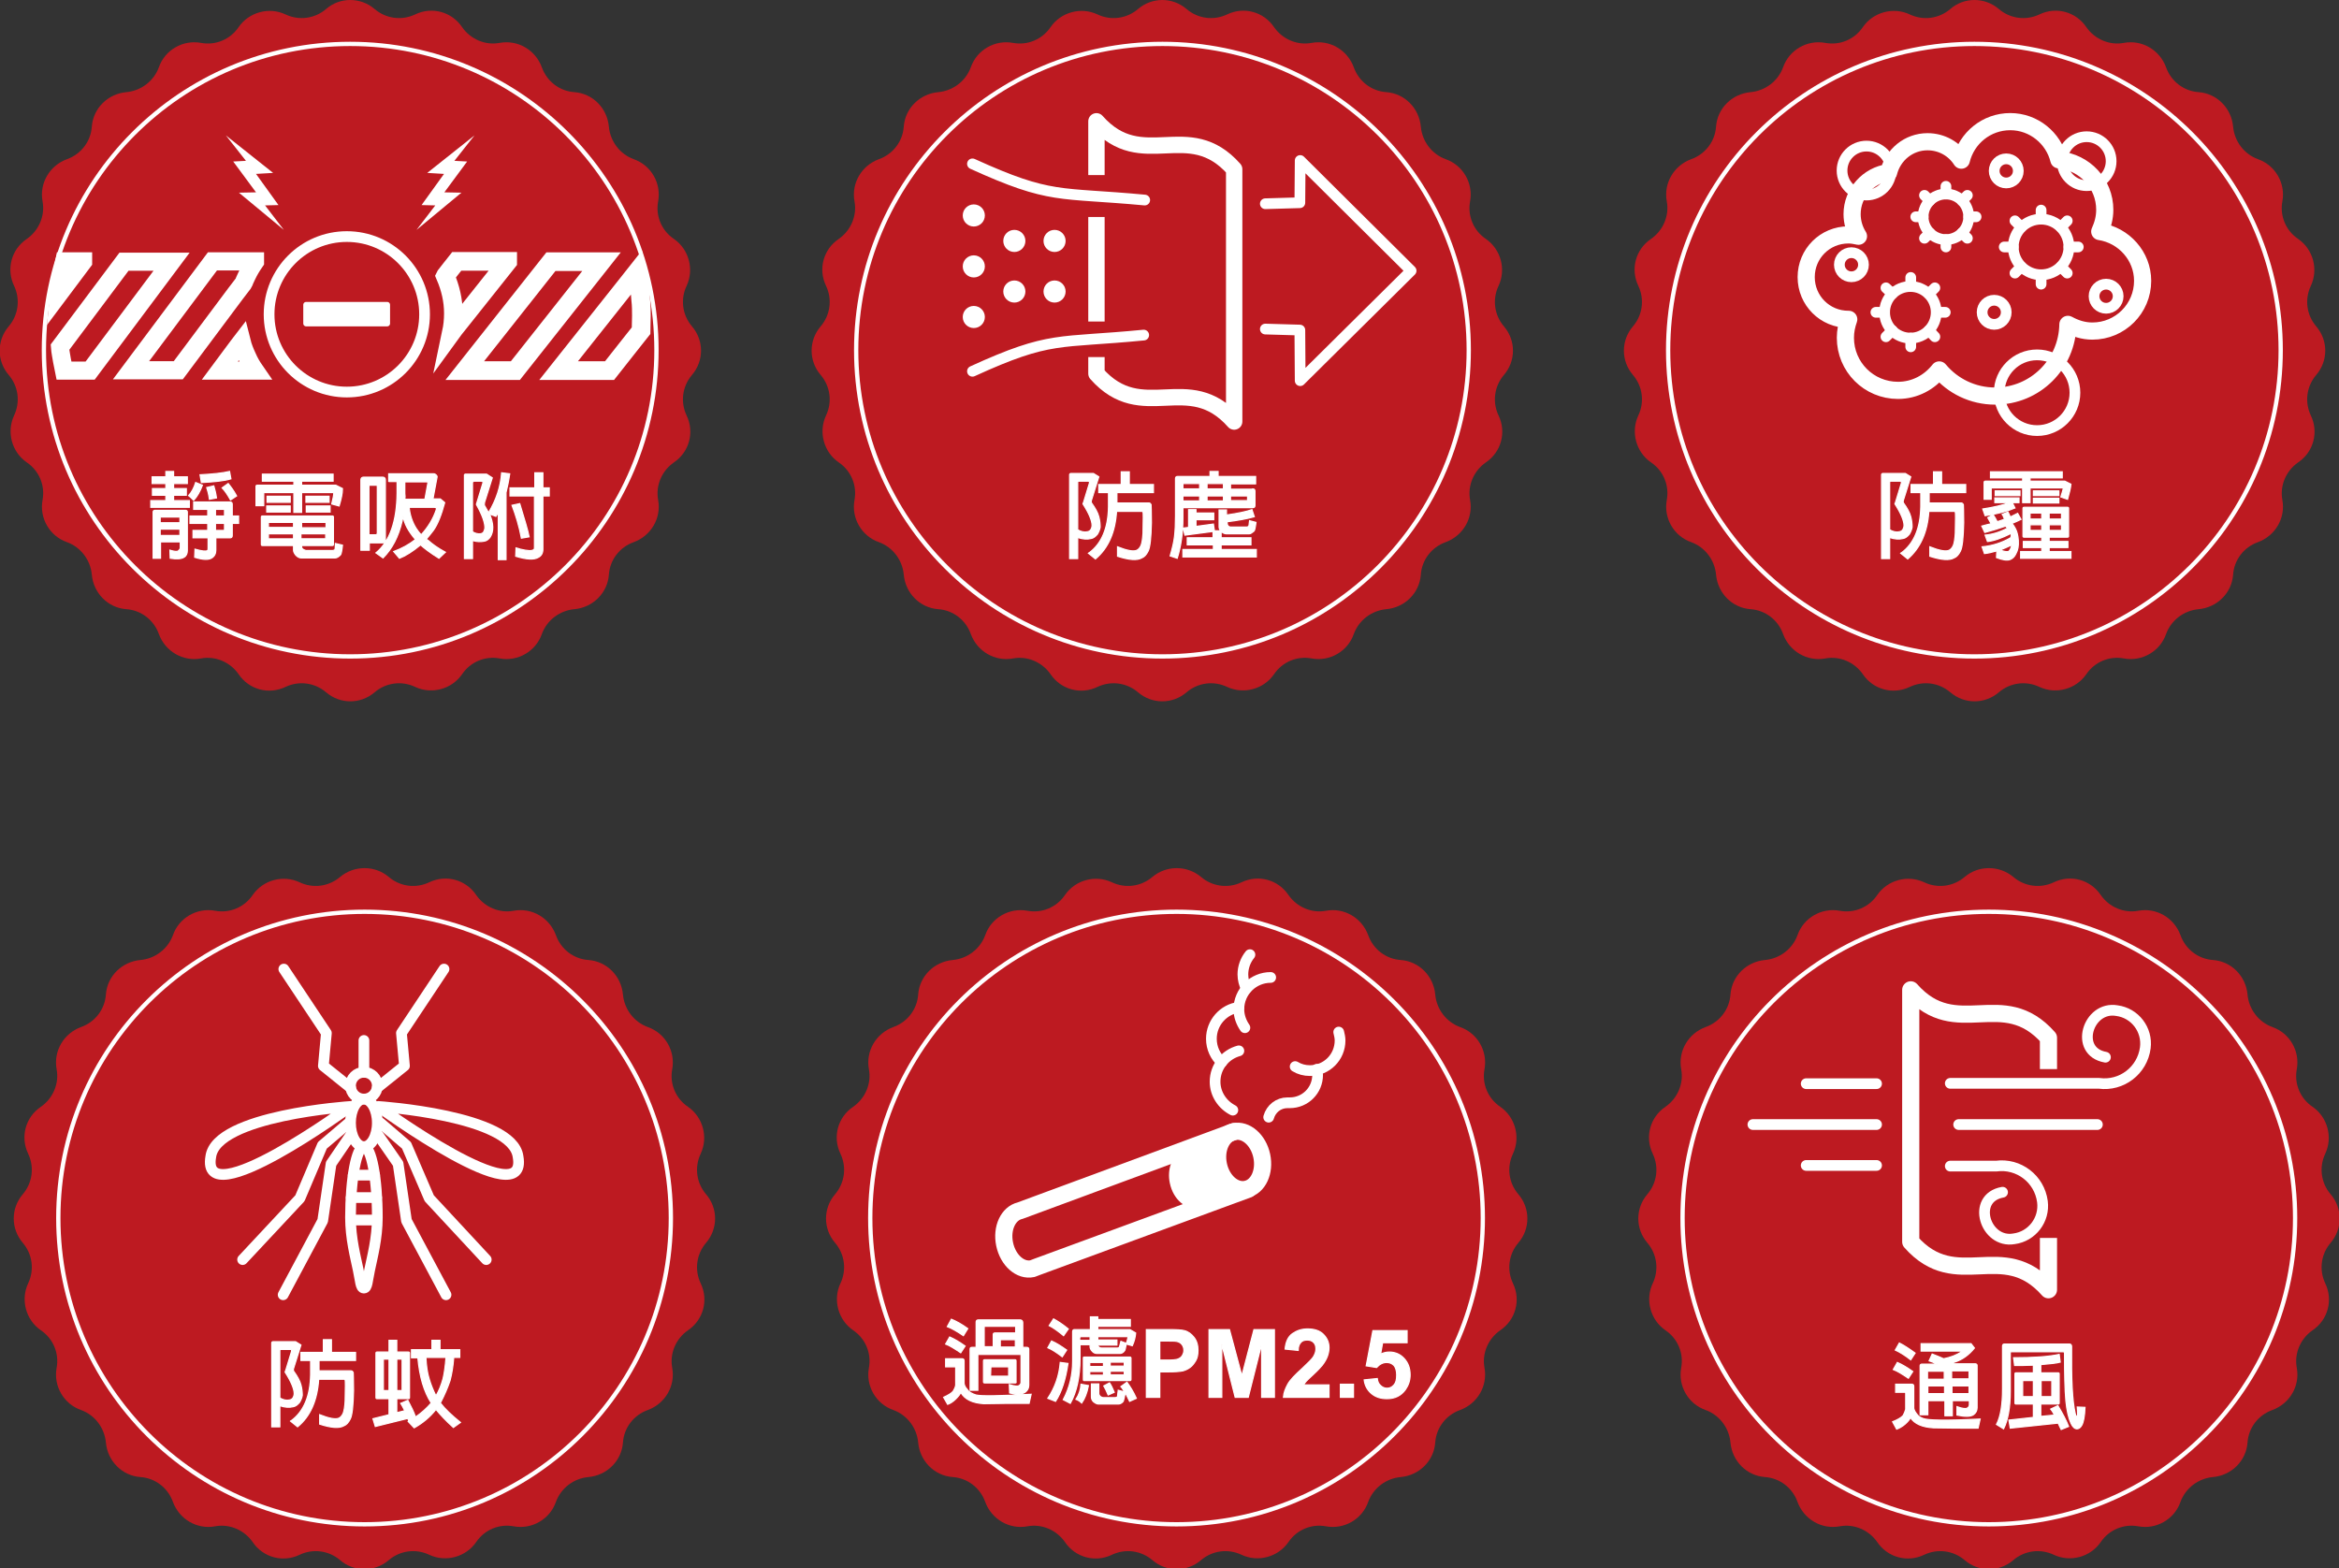 <?xml version="1.0" encoding="utf-8"?>
<!-- Generator: Adobe Illustrator 26.0.2, SVG Export Plug-In . SVG Version: 6.00 Build 0)  -->
<svg version="1.1" id="圖層_1" xmlns="http://www.w3.org/2000/svg" xmlns:xlink="http://www.w3.org/1999/xlink" x="0px" y="0px"
	 viewBox="0 0 698 468" style="enable-background:new 0 0 698 468;" xml:space="preserve">
<rect x="0" y="0" width="698" height="468" fill="#333333" stroke="none"/>
<style type="text/css">
	.st0{fill:#BD1A21;}
	.st1{fill:none;stroke:#FFFFFF;stroke-width:1.28;stroke-miterlimit:10;}
	.st2{fill:#FFFFFF;stroke:#FFFFFF;stroke-width:0.354;stroke-miterlimit:10;}
	.st3{fill:none;stroke:#FFFFFF;stroke-width:5.121;stroke-linecap:round;stroke-linejoin:round;stroke-miterlimit:10;}
	.st4{fill:none;stroke:#FFFFFF;stroke-width:3.201;stroke-linecap:round;stroke-linejoin:round;stroke-miterlimit:10;}
	.st5{fill:#FFFFFF;}
	.st6{fill:none;stroke:#FFFFFF;stroke-width:5.121;stroke-linecap:square;stroke-linejoin:round;stroke-miterlimit:10;}
	.st7{fill:none;stroke:#FFFFFF;stroke-width:5.405;stroke-miterlimit:10;}
	.st8{fill:none;stroke:#FFFFFF;stroke-width:5.569;stroke-miterlimit:10;}
	.st9{fill:none;stroke:#FFFFFF;stroke-width:3.201;stroke-miterlimit:10;}
	.st10{fill:none;stroke:#FFFFFF;stroke-width:4.886;stroke-linecap:square;stroke-linejoin:round;stroke-miterlimit:10;}
</style>
<g>
	<g>
		<path class="st0" d="M596.5,2.7L596.5,2.7c3.4,2.9,8.1,3.5,12.1,1.6v0c5-2.4,10.9-0.8,14,3.8v0c2.5,3.6,6.9,5.5,11.2,4.7v0
			c5.4-1,10.7,2.1,12.6,7.3v0c1.5,4.2,5.3,7.1,9.7,7.4h0c5.5,0.4,9.8,4.8,10.3,10.3v0c0.4,4.4,3.3,8.2,7.4,9.7v0
			c5.2,1.8,8.3,7.2,7.3,12.6v0c-0.8,4.3,1,8.7,4.7,11.2v0c4.5,3.1,6.1,9.1,3.8,14v0c-1.9,4-1.3,8.7,1.6,12.1v0
			c3.6,4.2,3.6,10.3,0,14.5v0c-2.9,3.4-3.5,8.1-1.6,12.1v0c2.4,5,0.8,10.9-3.8,14v0c-3.6,2.5-5.5,6.9-4.7,11.2v0
			c1,5.4-2.1,10.7-7.3,12.6v0c-4.2,1.5-7.1,5.3-7.4,9.7v0c-0.4,5.5-4.8,9.8-10.3,10.3h0c-4.4,0.4-8.2,3.3-9.7,7.4v0
			c-1.8,5.2-7.2,8.3-12.6,7.3l0,0c-4.3-0.8-8.7,1-11.2,4.7v0c-3.1,4.5-9.1,6.1-14,3.8l0,0c-4-1.9-8.7-1.3-12.1,1.6v0
			c-4.2,3.6-10.3,3.6-14.5,0v0c-3.4-2.9-8.1-3.5-12.1-1.6h0c-5,2.4-10.9,0.8-14-3.8v0c-2.5-3.6-6.9-5.5-11.2-4.7l0,0
			c-5.4,1-10.7-2.1-12.6-7.3v0c-1.5-4.2-5.3-7.1-9.7-7.4l0,0c-5.5-0.4-9.8-4.8-10.3-10.3v0c-0.4-4.4-3.3-8.2-7.4-9.7l0,0
			c-5.2-1.8-8.3-7.2-7.3-12.6v0c0.8-4.3-1-8.7-4.7-11.2v0c-4.5-3.1-6.1-9.1-3.8-14l0,0c1.9-4,1.3-8.7-1.6-12.1l0,0
			c-3.6-4.2-3.6-10.3,0-14.5l0,0c2.9-3.4,3.5-8.1,1.6-12.1l0,0c-2.4-5-0.8-10.9,3.8-14v0c3.6-2.5,5.5-6.9,4.7-11.2v0
			c-1-5.4,2.1-10.7,7.3-12.6l0,0c4.2-1.5,7.1-5.3,7.4-9.7v0c0.4-5.5,4.8-9.8,10.3-10.3l0,0c4.4-0.4,8.2-3.3,9.7-7.4v0
			c1.8-5.2,7.2-8.3,12.6-7.3v0c4.3,0.8,8.7-1,11.2-4.7v0c3.1-4.5,9.1-6.1,14-3.8l0,0c4,1.9,8.7,1.3,12.1-1.6v0
			C586.1-0.9,592.3-0.9,596.5,2.7z"/>
		<circle class="st1" cx="589.2" cy="104.5" r="91.4"/>
		<g>
			<path class="st2" d="M563.9,166.7h-2.4v-25c0-0.1,0-0.2,0.1-0.3c0.1,0,0.1-0.1,0.2-0.1h6.8l1.6,1l-2.2,7
				c-0.1,0.3-0.1,0.7,0.1,0.9c1,1.4,1.8,2.8,2.1,4c0.3,1.1,0.4,2.2,0.4,3.1c-0.1,0.7-0.4,1.4-0.8,2.1c-0.6,0.7-1.2,1.2-1.9,1.3
				c-1.2,0.3-2.5,0.2-4-0.3V166.7z M564.1,143.6c-0.1,0-0.1,0-0.1,0.1c0,0-0.1,0.1-0.1,0.1v14.3c1,0.6,2,0.8,2.9,0.6
				c0.5-0.1,0.8-0.3,1-0.6c0.2-0.3,0.4-0.8,0.4-1.3c0-1.4-0.9-3.6-2.7-6.4c0-0.1,0-0.1,0-0.1c0-0.1,0-0.1,0.1-0.2l1.8-5.9
				c0.1-0.4,0-0.6-0.4-0.6H564.1z M569.3,166.8l-2.1-1.7c0.1-0.1,0.1-0.1,0.2-0.1c3.8-2.8,5.7-7.4,5.8-13.8v-4.2h-2.9v-2.4h6.7v-3.8
				h2.4v3.8h7.2v2.4h-10.9v3.1h9.4c0.2,0,0.3,0,0.5,0.1c0.1,0.1,0.2,0.2,0.3,0.4c0,0.1,0.1,1.9,0.1,5.4c-0.1,4.5-0.4,7.4-1,8.5
				c-0.5,1-1.1,1.7-1.9,2c-1.4,0.8-3.8,0.6-7.2-0.5l0-2.8c2.8,1.1,4.8,1.5,5.8,1c0.4-0.2,0.9-0.7,1.2-1.4c0.3-0.7,0.5-2,0.6-3.7
				c0.1-4,0.1-6.1,0-6.3c-0.1-0.1-0.2-0.2-0.3-0.2h-7.6C575.2,158.9,573,163.6,569.3,166.8z"/>
			<path class="st2" d="M600.1,159.2c-2.8,1.4-5.1,2.2-7,2.4l-0.7-1.9c2.2-0.2,4.5-0.9,6.7-2.1c-0.2-0.2-0.4-0.4-0.6-0.6
				c-2,0.7-4,1.3-6.2,1.9l-0.9-1.9c1-0.3,2-0.5,2.8-0.7c-0.4-0.7-0.7-1.3-1-1.8l1.6-0.9c0.4,0.6,0.8,1.3,1.2,2.1
				c0.6-0.2,1.2-0.4,1.8-0.6c0.1-0.1,0.3-0.1,0.4-0.1c-0.2-0.6-0.4-1.1-0.7-1.5l1.7-0.7c0.2,0.4,0.5,0.9,0.7,1.5
				c0.8-0.4,1.6-0.8,2.2-1.1l1,1.8c-0.8,0.4-1.7,0.8-2.7,1.2c0.4,0.5,0.7,0.9,1,1.5c0.5,0.9,0.8,2.1,0.9,3.6
				c0.1,1.6-0.1,2.8-0.7,3.9c-0.4,0.9-1,1.5-1.8,1.8c-0.9,0.3-2.2,0.1-4-0.6l0.1-2c-1.4,0.4-2.7,0.7-3.7,0.8l-0.7-2
				c3.1-0.3,5.9-1.2,8.5-2.7C600.3,159.9,600.2,159.5,600.1,159.2z M601.3,151.6c-2.1,0.9-5,1.7-8.9,2.3l-0.7-2
				c3.2-0.5,5.8-1.1,8-1.9h-4.4v-1.4h7.2v1.4h-2L601.3,151.6z M594.4,145.6c-0.1,0-0.2,0.1-0.2,0.2v3.2h-2.1V144
				c0-0.3,0.1-0.4,0.4-0.4h11.1v-1H594v-1.8h21.4v1.8h-9.6v1h10.4l1.8,0.9c-0.1,1.2-0.5,2.7-1,4.5l-2-0.7c0.4-1.4,0.7-2.2,0.7-2.4
				c0-0.2-0.1-0.3-0.3-0.3h-9.6v4.4h-2.2v-4.4H594.4z M602.8,146.5v1.4h-7.4v-1.4H602.8z M596.7,164.1c1.3,0.5,2.1,0.6,2.6,0.5
				c0.5-0.2,0.8-0.9,1.1-2c-1.3,0.6-2.4,1.1-3.4,1.5C596.8,164,596.7,164.1,596.7,164.1z M609.3,163.4h-5.5v-1.8h5.5v-1.3H604
				c-0.2,0-0.3-0.1-0.3-0.3v-8.3c0-0.2,0.1-0.3,0.3-0.3h1.9h11.1c0.2,0,0.3,0.1,0.3,0.3v8.3c0,0.2-0.1,0.3-0.3,0.3h-5.5v1.3h5.6v1.8
				h-5.6v1.2h6.5v2h-15v-2h6.3V163.4z M609.3,153.1h-3.4c-0.1,0-0.1,0-0.1,0.1v1.7h3.5V153.1z M609.3,156.6h-3.5v1.6
				c0,0.1,0,0.1,0.1,0.1h3.4V156.6z M614.4,146.5v1.4h-7.6v-1.4H614.4z M614.4,148.7v1.4h-7.6v-1.4H614.4z M611.5,154.9h3.7v-1.7
				c0-0.1,0-0.1-0.1-0.1h-3.6V154.9z M611.5,158.3h3.6c0.1,0,0.1-0.1,0.1-0.1v-1.6h-3.7V158.3z"/>
		</g>
		<g>
			<g>
				<path class="st3" d="M626.6,69.1c0.9-2,1.5-4.1,1.5-6.5c0-7.8-6-14.2-13.7-14.9c-1.6-6.5-7.5-11.4-14.5-11.4
					c-7.1,0-13,4.9-14.6,11.5c-2.1-3.3-5.8-5.5-10.1-5.5c-5.6,0-10.3,3.9-11.6,9.2c-6.1,0.8-10.9,6.1-10.9,12.4
					c0,2.4,0.7,4.7,1.9,6.6c-1-0.2-1.9-0.4-3-0.4c-7,0-12.6,5.6-12.6,12.6c0,7,5.6,12.6,12.6,12.6c0,0,0,0,0.1,0
					c-0.6,1.7-1,3.5-1,5.5c0,8.7,7,15.7,15.7,15.7c5,0,9.4-2.4,12.3-6.1c4,4.8,10,7.8,16.7,7.8c11.9,0,21.5-9.5,21.7-21.4
					c2.2,1.2,4.6,2,7.3,2c8.3,0,15-6.7,15-15C639.4,76.4,633.8,70.2,626.6,69.1z"/>
				<g>
					<circle class="st4" cx="580.7" cy="64.7" r="6.8"/>
					<line class="st4" x1="580.7" y1="73.7" x2="580.7" y2="71.5"/>
					<line class="st4" x1="580.7" y1="57.9" x2="580.7" y2="55.6"/>
					<line class="st4" x1="573.9" y1="64.7" x2="571.7" y2="64.7"/>
					<line class="st4" x1="589.7" y1="64.7" x2="587.5" y2="64.7"/>
					<line class="st4" x1="575.9" y1="69.5" x2="574.3" y2="71.1"/>
					<line class="st4" x1="587.1" y1="58.3" x2="585.5" y2="59.9"/>
					<line class="st4" x1="587.1" y1="71.1" x2="585.5" y2="69.5"/>
					<line class="st4" x1="575.9" y1="59.9" x2="574.3" y2="58.3"/>
				</g>
				<g>
					<circle class="st4" cx="570.1" cy="93.2" r="7.7"/>
					<line class="st4" x1="570.2" y1="103.5" x2="570.2" y2="100.9"/>
					<line class="st4" x1="570.2" y1="85.4" x2="570.2" y2="82.8"/>
					<line class="st4" x1="562.4" y1="93.2" x2="559.8" y2="93.2"/>
					<line class="st4" x1="580.5" y1="93.2" x2="577.9" y2="93.2"/>
					<line class="st4" x1="564.7" y1="98.6" x2="562.8" y2="100.5"/>
					<line class="st4" x1="577.4" y1="85.9" x2="575.6" y2="87.7"/>
					<line class="st4" x1="577.4" y1="100.5" x2="575.6" y2="98.6"/>
					<line class="st4" x1="564.7" y1="87.7" x2="562.8" y2="85.9"/>
				</g>
				<g>
					<circle class="st4" cx="609.1" cy="73.7" r="8.3"/>
					<line class="st4" x1="609.1" y1="84.8" x2="609.1" y2="82"/>
					<line class="st4" x1="609.1" y1="65.4" x2="609.1" y2="62.7"/>
					<line class="st4" x1="600.8" y1="73.7" x2="598.1" y2="73.7"/>
					<line class="st4" x1="620.2" y1="73.7" x2="617.4" y2="73.7"/>
					<line class="st4" x1="603.2" y1="79.6" x2="601.3" y2="81.5"/>
					<line class="st4" x1="616.9" y1="65.9" x2="615" y2="67.8"/>
					<line class="st4" x1="616.9" y1="81.5" x2="615" y2="79.6"/>
					<line class="st4" x1="603.2" y1="67.8" x2="601.3" y2="65.9"/>
				</g>
				<circle class="st4" cx="552.5" cy="79" r="3.6"/>
				<circle class="st4" cx="595.1" cy="93.2" r="3.6"/>
				<circle class="st4" cx="598.7" cy="51" r="3.6"/>
				<circle class="st4" cx="628.5" cy="88.4" r="3.6"/>
				<circle class="st4" cx="557" cy="50.9" r="7.3"/>
				<circle class="st4" cx="622.7" cy="48.1" r="7.3"/>
				<circle class="st4" cx="607.9" cy="117.2" r="11.3"/>
			</g>
		</g>
	</g>
	<g>
		<path class="st0" d="M358.4,261.7L358.4,261.7c3.4,2.9,8.1,3.5,12.1,1.6l0,0c5-2.4,10.9-0.8,14,3.8l0,0c2.5,3.6,6.9,5.5,11.2,4.7
			h0c5.4-1,10.7,2.1,12.6,7.3v0c1.5,4.2,5.3,7.1,9.7,7.4h0c5.5,0.4,9.8,4.8,10.3,10.3v0c0.4,4.4,3.3,8.2,7.4,9.7h0
			c5.2,1.8,8.3,7.2,7.3,12.6v0c-0.8,4.3,1,8.7,4.7,11.2l0,0c4.5,3.1,6.1,9.1,3.8,14h0c-1.9,4-1.3,8.7,1.6,12.1h0
			c3.6,4.2,3.6,10.3,0,14.5l0,0c-2.9,3.4-3.5,8.1-1.6,12.1l0,0c2.4,5,0.8,10.9-3.8,14l0,0c-3.6,2.5-5.5,6.9-4.7,11.2l0,0
			c1,5.4-2.1,10.7-7.3,12.6h0c-4.2,1.5-7.1,5.3-7.4,9.7l0,0c-0.4,5.5-4.8,9.8-10.3,10.3h0c-4.4,0.4-8.2,3.3-9.7,7.4l0,0
			c-1.8,5.2-7.2,8.3-12.6,7.3l0,0c-4.3-0.8-8.7,1-11.2,4.7v0c-3.1,4.5-9.1,6.1-14,3.8h0c-4-1.9-8.7-1.3-12.1,1.6l0,0
			c-4.2,3.6-10.3,3.6-14.5,0h0c-3.4-2.9-8.1-3.5-12.1-1.6h0c-5,2.4-10.9,0.8-14-3.8l0,0c-2.5-3.6-6.9-5.5-11.2-4.7v0
			c-5.4,1-10.7-2.1-12.6-7.3l0,0c-1.5-4.2-5.3-7.1-9.7-7.4l0,0c-5.5-0.4-9.8-4.8-10.3-10.3l0,0c-0.4-4.4-3.3-8.2-7.4-9.7l0,0
			c-5.2-1.8-8.3-7.2-7.3-12.6l0,0c0.8-4.3-1-8.7-4.7-11.2l0,0c-4.5-3.1-6.1-9.1-3.8-14v0c1.9-4,1.3-8.7-1.6-12.1v0
			c-3.6-4.2-3.6-10.3,0-14.5l0,0c2.9-3.4,3.5-8.1,1.6-12.1l0,0c-2.4-5-0.8-10.9,3.8-14l0,0c3.6-2.5,5.5-6.9,4.7-11.2v0
			c-1-5.4,2.1-10.7,7.3-12.6l0,0c4.2-1.5,7.1-5.3,7.4-9.7v0c0.4-5.5,4.8-9.8,10.3-10.3l0,0c4.4-0.4,8.2-3.3,9.7-7.4v0
			c1.8-5.2,7.2-8.3,12.6-7.3l0,0c4.3,0.8,8.7-1,11.2-4.7h0c3.1-4.5,9.1-6.1,14-3.8l0,0c4,1.9,8.7,1.3,12.1-1.6l0,0
			C348.1,258.2,354.2,258.2,358.4,261.7z"/>
		<circle class="st1" cx="351.1" cy="363.5" r="91.4"/>
		<g>
			<path class="st2" d="M285.3,408.2c0-0.2-0.1-0.3-0.3-0.3h-2.8v-2.4h4.9c0.4,0,0.6,0.2,0.6,0.6v6.8c0.1,0.6,0.4,1.2,0.9,1.7
				c0.5,0.8,1.4,1.3,2.6,1.7c1.5,0.4,7,0.3,16.5-0.2l-0.6,2.7c-4.8,0-9.3,0-13.5,0.1c-3.4-0.2-5.7-1.3-6.9-3.4
				c-0.2,0.6-0.7,1.2-1.5,2c-0.8,0.8-1.6,1.3-2.4,1.6l-1.2-2.1c1.5-0.7,2.5-1.3,2.9-1.9c0.3-0.5,0.6-1.1,0.7-1.7V408.2z M283.4,399
				c1.4,0.6,2.9,1.5,4.6,2.7l-1.3,2c-1.8-1.2-3.2-2.1-4.5-2.6L283.4,399z M283.9,393.7c1.5,0.6,3.1,1.5,4.9,2.8l-1.3,2.1
				c-1.9-1.3-3.5-2.2-4.8-2.7L283.9,393.7z M291.3,394.6c0-0.5,0.2-0.7,0.7-0.7h12.4c0.5,0,0.8,0.3,0.8,0.8v7.4h1.2
				c0.4,0,0.6,0.2,0.6,0.5v10.8c0,0.9-0.4,1.6-1.1,2.1c-0.9,0.6-2.4,0.7-4.6,0.2l-0.1-2.5c1.6,0.5,2.6,0.6,2.9,0.3
				c0.4-0.2,0.6-0.6,0.6-1v-8.1c0-0.1-0.1-0.2-0.2-0.2H292c-0.1,0-0.2,0.1-0.2,0.2v10.5h-2.3v-12.3c0-0.4,0.2-0.5,0.6-0.5h1.2V394.6
				z M302.9,412.7h-9.1c-0.2,0-0.3-0.1-0.3-0.3v-6.3c0-0.2,0.1-0.3,0.3-0.3h9.1c0.2,0,0.3,0.1,0.3,0.3v6.3
				C303.3,412.6,303.2,412.7,302.9,412.7z M296.4,402v-3.7c0-0.3,0.1-0.5,0.5-0.5h6.2v-1.7c0-0.2-0.1-0.3-0.3-0.3h-8.8
				c-0.2,0-0.3,0.1-0.3,0.3v5.8H296.4z M295.7,407.9C295.7,407.9,295.6,407.9,295.7,407.9l-0.1,2.7c0,0.1,0,0.1,0.1,0.1h5.2
				c0.1,0,0.1-0.1,0.1-0.1V408c0-0.1,0-0.1-0.1-0.1H295.7z M303,402v-2.2h-4.3c-0.2,0-0.2,0.1-0.2,0.2v2H303z"/>
			<path class="st2" d="M313.8,400.2c1.4,0.6,2.8,1.5,4.5,2.7l-1.3,2c-1.7-1.3-3.1-2.2-4.3-2.7L313.8,400.2z M318.7,406.9
				c-0.7,4.8-1.9,8.5-3.7,11.3l-2.3-0.9c2.2-3.3,3.4-6.9,3.7-10.7L318.7,406.9z M314.4,393.6c1.3,0.7,2.8,1.7,4.4,3l-1.4,2
				c-1.7-1.4-3.1-2.4-4.3-3L314.4,393.6z M322.3,401.4v4c0,5.5-1,10-2.9,13.4l-2.1-1.1c1.9-3.6,2.8-7.4,2.8-11.5v-8.8
				c0-0.4,0.2-0.6,0.5-0.6h4.8v-3.8h2.2v0.8h9.7v2h-9.7v1h9.6l1.7,1c-0.1,1.2-0.4,2.5-1,3.8l-1.8-0.5c-0.2,1.2-0.4,2-0.6,2.1
				c-0.4,0.5-0.8,0.7-1.3,0.7h-6.9c-0.5,0-1-0.2-1.4-0.7c-0.4-0.4-0.6-0.9-0.6-1.3v-0.6H322.3z M324.8,413.5c-0.4,2.2-1.1,3.9-2,5.2
				c-0.6-0.6-1.2-0.9-1.7-1.1c0.9-1.4,1.4-2.9,1.5-4.5L324.8,413.5z M325.4,398.9h-2.8c-0.2,0-0.4,0.1-0.4,0.4v0.7h3.1V398.9z
				 M337.2,412h-13.7c-0.2,0-0.2-0.1-0.2-0.3v-6.5c0-0.2,0.1-0.2,0.2-0.2h13.7c0.2,0,0.3,0.1,0.3,0.2v6.5
				C337.5,411.9,337.4,412,337.2,412z M329.3,409.3h-4.1v1c0,0.1,0,0.1,0.1,0.1h4V409.3z M329.3,406.6h-4c-0.1,0-0.1,0-0.1,0.1v1.1
				h4.1V406.6z M335.2,418.2c-0.5,0.6-1,0.8-1.5,0.8h-5.9c-0.5,0-1-0.3-1.5-0.7c-0.4-0.4-0.6-0.9-0.6-1.4v-3.9h2.2v2.8
				c0,0.3,0.1,0.6,0.4,0.9c0.2,0.2,0.5,0.3,0.8,0.4h3.7c0.2,0,0.4-0.1,0.6-0.2c0.1,0,0.1-0.1,0.1-0.2c0-0.3,0.1-0.9,0.2-1.8l1.9,0.5
				c-0.4-0.6-0.7-1.2-1.1-1.6l1.8-1.3c0.9,1.2,1.9,2.8,2.8,4.8l-2,0.9c-0.5-1-0.9-1.9-1.3-2.6C335.5,417.1,335.3,418,335.2,418.2z
				 M336.1,400.9c0.3-0.7,0.4-1.3,0.5-1.7c0.1-0.2,0-0.3-0.2-0.3h-8.8v1h5.7v1.5h-5.7c0,0.2,0.1,0.4,0.3,0.6
				c0.2,0.2,0.5,0.3,0.8,0.3h4.8c0.2,0,0.3-0.1,0.5-0.2c0.1-0.1,0.2-0.7,0.5-1.8L336.1,400.9z M331.1,412.7c0.5,0.7,0.9,1.6,1.4,2.8
				l-1.8,0.8c-0.5-1.2-0.9-2-1.3-2.7L331.1,412.7z M331.3,407.7h4.2v-1.1c0-0.1,0-0.1-0.1-0.1h-4.1V407.7z M331.3,410.3h4.1
				c0.1,0,0.1-0.1,0.1-0.1v-1h-4.2V410.3z"/>
			<path class="st2" d="M342.1,417v-20.2h6.5c2.5,0,4.1,0.1,4.8,0.3c1.2,0.3,2.1,1,2.9,2c0.8,1,1.2,2.3,1.2,3.9
				c0,1.2-0.2,2.3-0.7,3.1c-0.5,0.8-1,1.5-1.7,2c-0.7,0.5-1.4,0.8-2.1,1c-1,0.2-2.4,0.3-4.2,0.3h-2.7v7.6H342.1z M346.1,400.2v5.7
				h2.2c1.6,0,2.7-0.1,3.2-0.3c0.5-0.2,1-0.5,1.3-1c0.3-0.5,0.5-1,0.5-1.6c0-0.7-0.2-1.3-0.6-1.8c-0.4-0.5-1-0.8-1.6-0.9
				c-0.5-0.1-1.5-0.1-2.9-0.1H346.1z"/>
			<path class="st2" d="M360.8,417v-20.2h6.1l3.7,13.8l3.6-13.8h6.1V417h-3.8v-15.9l-4,15.9h-3.9l-4-15.9V417H360.8z"/>
			<path class="st2" d="M396.6,413.4v3.6H383c0.1-1.4,0.6-2.6,1.3-3.9s2.2-2.8,4.4-4.8c1.7-1.6,2.8-2.7,3.2-3.3
				c0.5-0.8,0.8-1.6,0.8-2.4c0-0.9-0.2-1.5-0.7-2c-0.5-0.5-1.1-0.7-1.9-0.7c-0.8,0-1.5,0.2-1.9,0.7c-0.5,0.5-0.8,1.3-0.8,2.4
				l-3.9-0.4c0.2-2.1,0.9-3.7,2.2-4.6s2.7-1.4,4.5-1.4c2,0,3.6,0.5,4.7,1.6c1.1,1.1,1.7,2.4,1.7,4c0,0.9-0.2,1.8-0.5,2.6
				s-0.8,1.7-1.5,2.6c-0.5,0.6-1.3,1.5-2.5,2.6c-1.2,1.1-2,1.9-2.3,2.2c-0.3,0.4-0.6,0.7-0.8,1.1H396.6z"/>
			<path class="st2" d="M400,417v-3.9h3.9v3.9H400z"/>
			<path class="st2" d="M407.1,411.8l3.9-0.4c0.1,0.9,0.4,1.6,1,2.1c0.5,0.5,1.2,0.8,1.9,0.8c0.8,0,1.5-0.3,2.1-1s0.8-1.6,0.8-3
				c0-1.2-0.3-2.2-0.8-2.8c-0.6-0.6-1.3-0.9-2.2-0.9c-1.1,0-2.1,0.5-3,1.5l-3.1-0.5l2-10.5h10.2v3.6h-7.3l-0.6,3.4
				c0.9-0.4,1.7-0.6,2.6-0.6c1.7,0,3.2,0.6,4.4,1.9s1.8,2.9,1.8,4.9c0,1.7-0.5,3.1-1.4,4.4c-1.3,1.8-3.1,2.7-5.5,2.7
				c-1.9,0-3.4-0.5-4.6-1.5S407.3,413.5,407.1,411.8z"/>
		</g>
		<g>
			<path class="st3" d="M372.5,354.9L372.5,354.9l-63.1,23.2l0,0l-1.3,0.5l0,0c-3.6,0.8-7.3-2.5-8.3-7.3s1.1-9.2,4.6-10
				c0,0,62.5-23.1,62.5-23.1l1.4-0.5"/>
			<g>
				<path class="st5" d="M371.9,355c-3.6,0.8-7.3-2.5-8.3-7.3c-0.9-4.1,0.6-8,3.3-9.5l0,0l-14.2,5.3l0,0c-2.9,1.3-4.5,5.4-3.6,9.6
					c1,4.8,4.7,8,8.3,7.3c0.5-0.1,1-0.3,1.4-0.5l13.5-5l0.6-0.2l0,0L371.9,355z"/>
				<path class="st5" d="M366.9,338.3l1.3-0.5C367.8,337.9,367.3,338,366.9,338.3z"/>
			</g>
			
				<ellipse transform="matrix(0.978 -0.208 0.208 0.978 -63.934 84.516)" class="st3" cx="370.1" cy="346.4" rx="6.6" ry="8.8"/>
			<path class="st4" d="M367.9,331.3c-3.1-1.6-5.3-4.8-5.3-8.5c0-4.4,3-8.1,7.1-9.2"/>
			<path class="st4" d="M364.6,317c-1.9-1.7-3.1-4.2-3.1-7c0-4.8,3.6-8.8,8.2-9.4"/>
			<path class="st4" d="M371.5,306.7c-1.1-1.6-1.8-3.5-1.8-5.5c0-5.3,4.3-9.5,9.5-9.5"/>
			<path class="st4" d="M371.9,295c-0.6-1.3-1-2.7-1-4.2c0-2.2,0.8-4.3,2.1-5.9"/>
			<path class="st4" d="M393,319.1c0.1,0.5,0.2,1.1,0.2,1.7c0,4.6-3.7,8.3-8.3,8.3h-0.7c-2.7,0-4.9,1.8-5.6,4.3"/>
			<path class="st4" d="M399.5,308c0.2,0.8,0.4,1.7,0.4,2.5c0,5-4,9-9,9c-1.6,0-3.1-0.4-4.4-1.2"/>
		</g>
	</g>
	<g>
		<path class="st0" d="M116,261.7L116,261.7c3.4,2.9,8.1,3.5,12.1,1.6l0,0c5-2.4,10.9-0.8,14,3.8h0c2.5,3.6,6.9,5.5,11.2,4.7h0
			c5.4-1,10.7,2.1,12.6,7.3l0,0c1.5,4.2,5.3,7.1,9.7,7.4h0c5.5,0.4,9.8,4.8,10.3,10.3v0c0.4,4.4,3.3,8.2,7.4,9.7h0
			c5.2,1.8,8.3,7.2,7.3,12.6v0c-0.8,4.3,1,8.7,4.7,11.2l0,0c4.5,3.1,6.1,9.1,3.8,14l0,0c-1.9,4-1.3,8.7,1.6,12.1l0,0
			c3.6,4.2,3.6,10.3,0,14.5v0c-2.9,3.4-3.5,8.1-1.6,12.1v0c2.4,5,0.8,10.9-3.8,14l0,0c-3.6,2.5-5.5,6.9-4.7,11.2l0,0
			c1,5.4-2.1,10.7-7.3,12.6h0c-4.2,1.5-7.1,5.3-7.4,9.7l0,0c-0.4,5.5-4.8,9.8-10.3,10.3h0c-4.4,0.4-8.2,3.3-9.7,7.4h0
			c-1.8,5.2-7.2,8.3-12.6,7.3l0,0c-4.3-0.8-8.7,1-11.2,4.7l0,0c-3.1,4.5-9.1,6.1-14,3.8h0c-4-1.9-8.7-1.3-12.1,1.6h0
			c-4.2,3.6-10.3,3.6-14.5,0h0c-3.4-2.9-8.1-3.5-12.1-1.6h0c-5,2.4-10.9,0.8-14-3.8l0,0c-2.5-3.6-6.9-5.5-11.2-4.7l0,0
			c-5.4,1-10.7-2.1-12.6-7.3h0c-1.5-4.2-5.3-7.1-9.7-7.4h0c-5.5-0.4-9.8-4.8-10.3-10.3h0c-0.4-4.4-3.3-8.2-7.4-9.7h0
			c-5.2-1.8-8.3-7.2-7.3-12.6h0c0.8-4.3-1-8.7-4.7-11.2h0c-4.5-3.1-6.1-9.1-3.8-14l0,0c1.9-4,1.3-8.7-1.6-12.1l0,0
			c-3.6-4.2-3.6-10.3,0-14.5h0c2.9-3.4,3.5-8.1,1.6-12.1h0c-2.4-5-0.8-10.9,3.8-14h0c3.6-2.5,5.5-6.9,4.7-11.2l0,0
			c-1-5.4,2.1-10.7,7.3-12.6h0c4.2-1.5,7.1-5.3,7.4-9.7l0,0c0.4-5.5,4.8-9.8,10.3-10.3h0c4.4-0.4,8.2-3.3,9.7-7.4l0,0
			c1.8-5.2,7.2-8.3,12.6-7.3h0c4.3,0.8,8.7-1,11.2-4.7h0c3.1-4.5,9.1-6.1,14-3.8l0,0c4,1.9,8.7,1.3,12.1-1.6l0,0
			C105.7,258.2,111.9,258.2,116,261.7z"/>
		<circle class="st1" cx="108.8" cy="363.5" r="91.4"/>
		<g>
			<path class="st2" d="M83.5,425.8h-2.4v-25c0-0.1,0-0.2,0.1-0.3c0.1,0,0.1-0.1,0.2-0.1h6.8l1.6,1l-2.2,7c-0.1,0.3-0.1,0.7,0.1,0.9
				c1,1.4,1.8,2.8,2.1,4c0.3,1.1,0.4,2.2,0.4,3.1c-0.1,0.7-0.4,1.4-0.8,2.1c-0.6,0.7-1.2,1.2-1.9,1.3c-1.2,0.3-2.5,0.2-4-0.3V425.8z
				 M83.7,402.7c-0.1,0-0.1,0-0.1,0.1c0,0-0.1,0.1-0.1,0.1v14.3c1,0.6,2,0.8,2.9,0.6c0.5-0.1,0.8-0.3,1-0.6c0.2-0.3,0.4-0.8,0.4-1.3
				c0-1.4-0.9-3.6-2.7-6.4c0-0.1,0-0.1,0-0.1c0-0.1,0-0.1,0.1-0.2l1.8-5.9c0.1-0.4,0-0.6-0.4-0.6H83.7z M88.8,425.8l-2.1-1.7
				c0.1-0.1,0.1-0.1,0.2-0.1c3.8-2.8,5.7-7.4,5.8-13.8V406h-2.9v-2.4h6.7v-3.8h2.4v3.8h7.2v2.4H95.2v3.1h9.4c0.2,0,0.3,0,0.5,0.1
				c0.1,0.1,0.2,0.2,0.3,0.4c0,0.1,0.1,1.9,0.1,5.4c-0.1,4.5-0.4,7.4-1,8.5c-0.5,1-1.1,1.7-1.9,2c-1.4,0.8-3.8,0.6-7.2-0.5l0-2.8
				c2.8,1.1,4.8,1.5,5.8,1c0.4-0.2,0.9-0.7,1.2-1.4c0.3-0.7,0.5-2,0.6-3.7c0.1-4,0.1-6.1,0-6.3c-0.1-0.1-0.2-0.2-0.3-0.2h-7.6
				C94.7,417.9,92.6,422.7,88.8,425.8z"/>
			<path class="st2" d="M122.8,405.1v-2.3h6.1V400h2.4v2.8h5.9v2.3h-1.8c-0.2,2.8-0.6,5-1.1,6.9c-0.7,2.1-1.7,4.4-2.9,6.7
				c1.4,1.8,3.4,3.7,6,5.8l-2.1,1.5c-2.2-2-3.9-3.8-5.2-5.4c-1.8,2.3-4,4.1-6.5,5.5l-1.8-1.9c0.1-0.1,0.1-0.1,0.2-0.1
				c-0.1-0.3-0.2-0.6-0.3-0.8l-9.7,2.4l-0.7-2.3l4.8-1.2v-4.8h-3.6c-0.2,0-0.3-0.1-0.3-0.3v-13.3c0-0.2,0.1-0.3,0.3-0.3h3.6v-3.5
				h2.3v3.5h3.5c0.2,0,0.3,0.1,0.3,0.3v13.3c0,0.2-0.1,0.3-0.3,0.3h-3.5v4.2l2.4-0.6c-0.6-1.2-1-1.9-1.2-2.2l2.1-0.9
				c1,1.9,1.8,3.5,2.3,5c1.9-1.3,3.4-2.7,4.7-4.2c-2.2-3.4-3.5-7.9-4-13.5H122.8z M116.1,405.6h-1.6c-0.1,0-0.1,0-0.1,0.1v9.2
				c0,0.1,0,0.1,0.1,0.1h1.6V405.6z M118.4,415h1.5c0.1,0,0.1,0,0.1-0.1v-9.2c0-0.1,0-0.1-0.1-0.1h-1.5V415z M130.1,416.6
				c0.9-1.5,1.6-3.3,2.1-5.1c0.4-1.6,0.7-3.8,0.9-6.4h-6c0.1,2.4,0.4,4.6,1,6.5C128.6,413.3,129.3,415,130.1,416.6z"/>
		</g>
		<g>
			<polyline class="st4" points="84.7,289.2 97.4,308.3 96.5,318.1 104.6,324.6 			"/>
			<path class="st4" d="M104.6,330.2c0,0-40.1,2.6-41.7,15C59.8,363,104.6,330.2,104.6,330.2z"/>
			<path class="st4" d="M112.9,330.2c0,0,40.1,2.6,41.7,15C157.8,363,112.9,330.2,112.9,330.2z"/>
			<circle class="st4" cx="108.6" cy="324" r="4"/>
			<ellipse class="st4" cx="108.6" cy="335.1" rx="4" ry="7.1"/>
			<path class="st4" d="M108.6,342.2c2.2,0,4,9.5,4,21.1c0,6.3-1.5,11.8-2.3,15.7c-0.7,3.3-0.7,5.4-1.7,5.4c-1,0-1-2.1-1.7-5.4
				c-0.8-3.9-2.3-9.4-2.3-15.7C104.6,351.7,106.4,342.2,108.6,342.2z"/>
			<polyline class="st4" points="104.1,335.1 96.2,341.8 89.5,357.6 72.4,375.9 			"/>
			<polyline class="st4" points="104.6,338.8 98.8,347.3 96.3,364.3 84.5,386.4 			"/>
			<polyline class="st4" points="132.5,289.2 119.8,308.3 120.7,318.1 112.6,324.6 			"/>
			<polyline class="st4" points="113.5,335.1 121.3,341.8 128.1,357.6 145.1,375.9 			"/>
			<polyline class="st4" points="112.9,338.8 118.8,347.3 121.3,364.3 133.1,386.4 			"/>
			<line class="st4" x1="105.4" y1="350.7" x2="111.8" y2="350.7"/>
			<line class="st4" x1="104.8" y1="357.4" x2="112.4" y2="357.4"/>
			<line class="st4" x1="104.7" y1="364.1" x2="112.4" y2="364.1"/>
			<line class="st4" x1="108.6" y1="320" x2="108.6" y2="310.5"/>
		</g>
	</g>
	<g>
		<path class="st0" d="M600.8,261.7L600.8,261.7c3.4,2.9,8.1,3.5,12.1,1.6v0c5-2.4,10.9-0.8,14,3.8l0,0c2.5,3.6,6.9,5.5,11.2,4.7h0
			c5.4-1,10.7,2.1,12.6,7.3v0c1.5,4.2,5.3,7.1,9.7,7.4l0,0c5.5,0.4,9.8,4.8,10.3,10.3v0c0.4,4.4,3.3,8.2,7.4,9.7l0,0
			c5.2,1.8,8.3,7.2,7.3,12.6v0c-0.8,4.3,1,8.7,4.7,11.2l0,0c4.5,3.1,6.1,9.1,3.8,14l0,0c-1.9,4-1.3,8.7,1.6,12.1l0,0
			c3.6,4.2,3.6,10.3,0,14.5v0c-2.9,3.4-3.5,8.1-1.6,12.1v0c2.4,5,0.8,10.9-3.8,14l0,0c-3.6,2.5-5.5,6.9-4.7,11.2l0,0
			c1,5.4-2.1,10.7-7.3,12.6l0,0c-4.2,1.5-7.1,5.3-7.4,9.7l0,0c-0.4,5.5-4.8,9.8-10.3,10.3l0,0c-4.4,0.4-8.2,3.3-9.7,7.4l0,0
			c-1.8,5.2-7.2,8.3-12.6,7.3l0,0c-4.3-0.8-8.7,1-11.2,4.7v0c-3.1,4.5-9.1,6.1-14,3.8l0,0c-4-1.9-8.7-1.3-12.1,1.6l0,0
			c-4.2,3.6-10.3,3.6-14.5,0h0c-3.4-2.9-8.1-3.5-12.1-1.6l0,0c-5,2.4-10.9,0.8-14-3.8v0c-2.5-3.6-6.9-5.5-11.2-4.7v0
			c-5.4,1-10.7-2.1-12.6-7.3l0,0c-1.5-4.2-5.3-7.1-9.7-7.4h0c-5.5-0.4-9.8-4.8-10.3-10.3l0,0c-0.4-4.4-3.3-8.2-7.4-9.7h0
			c-5.2-1.8-8.3-7.2-7.3-12.6l0,0c0.8-4.3-1-8.7-4.7-11.2h0c-4.5-3.1-6.1-9.1-3.8-14v0c1.9-4,1.3-8.7-1.6-12.1v0
			c-3.6-4.2-3.6-10.3,0-14.5l0,0c2.9-3.4,3.5-8.1,1.6-12.1l0,0c-2.4-5-0.8-10.9,3.8-14h0c3.6-2.5,5.5-6.9,4.7-11.2v0
			c-1-5.4,2.1-10.7,7.3-12.6h0c4.2-1.5,7.1-5.3,7.4-9.7v0c0.4-5.5,4.8-9.8,10.3-10.3h0c4.4-0.4,8.2-3.3,9.7-7.4v0
			c1.8-5.2,7.2-8.3,12.6-7.3l0,0c4.3,0.8,8.7-1,11.2-4.7l0,0c3.1-4.5,9.1-6.1,14-3.8v0c4,1.9,8.7,1.3,12.1-1.6l0,0
			C590.4,258.2,596.6,258.2,600.8,261.7z"/>
		<circle class="st1" cx="593.5" cy="363.5" r="91.4"/>
		<g>
			<path class="st2" d="M568.7,415.8c0-0.2-0.1-0.3-0.3-0.3h-2.7v-2.4h4.8c0.4,0,0.6,0.2,0.6,0.6v6.6c0.1,0.5,0.4,1.1,0.9,1.7
				c0.4,0.6,1,1,1.8,1.3c1.3,0.6,7,0.7,17.1,0.2l-0.6,2.7c-4.7,0-9.1,0-13.3-0.1c-3.4-0.2-5.7-1.2-6.9-3.1c-0.2,0.6-0.8,1.3-1.6,2
				c-0.8,0.7-1.7,1.2-2.5,1.5l-1.2-2.2c1.5-0.6,2.5-1.2,3.1-1.8c0.3-0.5,0.6-1.2,0.8-1.9V415.8z M566.2,406.6
				c1.4,0.6,2.9,1.5,4.6,2.7l-1.3,2c-1.8-1.2-3.2-2.1-4.5-2.6L566.2,406.6z M566.8,400.8c1.4,0.7,2.9,1.7,4.7,3l-1.3,2
				c-1.8-1.4-3.3-2.3-4.6-2.9L566.8,400.8z M575.3,418v4.2H573v-14.6c0-0.3,0.2-0.5,0.5-0.5h4.7c-1.3-0.5-2.1-0.9-2.5-1l0.9-2
				c0.7,0.3,1.9,0.7,3.4,1.4c2.1-0.4,3.9-1.1,5.4-2.1c0-0.1,0-0.2,0-0.2h-12.1v-2.2h14.9l1,1.3c-1.7,2.1-3.7,3.5-5.9,4.2
				c-0.2,0.1-0.5,0.1-0.6,0.2c0.1,0.1,0.1,0.1,0.2,0.1l-0.1,0.2h6.6c0.4,0,0.6,0.2,0.6,0.5v12.6c0,0.9-0.4,1.6-1.1,2.1
				c-0.9,0.6-2.5,0.6-4.9,0.1l0-2.5c1.7,0.6,2.7,0.7,3.1,0.4c0.4-0.2,0.6-0.6,0.6-1V418h-5.1v4.5h-2.2V418H575.3z M580.3,409.2h-4.9
				c-0.1,0-0.2,0.1-0.2,0.2v2.2h5V409.2z M580.3,413.6h-5v2.3h5V413.6z M582.5,411.5h5.1v-2.2c0-0.1-0.1-0.2-0.2-0.2h-5V411.5z
				 M582.5,415.9h5.1v-2.3h-5.1V415.9z"/>
			<path class="st2" d="M599.9,403.8v11.5c0,4.8-0.7,8.5-2,11.1l-2.1-1.3c1.2-2.3,1.8-5.8,1.8-10.6v-12.8c0-0.4,0.2-0.6,0.6-0.6
				h19.3c0.4,0,0.7,0.2,0.7,0.7c-0.1,9.7,0.2,16.4,1.1,20.1c0.1,0.5,0.3,0.8,0.4,0.8c0.2,0,0.3-0.2,0.3-0.5c0-0.3,0-1.1-0.1-2.3
				l2.3,0.1c-0.1,2.8-0.5,4.6-1,5.4c-0.4,0.7-0.9,1-1.4,1c-0.7,0-1.3-0.6-1.8-1.7c-0.7-1.5-1.2-3.7-1.5-6.6
				c-0.3-3.4-0.4-8.1-0.4-14.2c0-0.3-0.1-0.5-0.4-0.5h-15.3C600.1,403.3,599.9,403.5,599.9,403.8z M599.9,426.2l-0.4-2.4l7.3-0.8v-4
				h-5.2c-0.2,0-0.3-0.1-0.3-0.3v-8.7c0-0.2,0.1-0.3,0.3-0.3h5.2v-2.3c-2.2,0.1-4.1,0.1-5.6,0.1l-0.3-2.3c5.8,0,10.4-0.3,13.6-1
				l0.3,2.3c-1.1,0.3-2.9,0.5-5.4,0.7c-0.1,0-0.2,0-0.4,0.1v2.4h5.2c0.2,0,0.3,0.1,0.3,0.3v8.7c0,0.2-0.1,0.3-0.3,0.3h-5.2v3.7
				l4.1-0.4c-0.5-0.9-0.9-1.6-1.1-1.8l2.1-1c1.4,2.3,2.5,4.4,3.2,6.2l-2.2,0.9c-0.3-0.6-0.6-1.2-0.9-1.9L599.9,426.2z M606.8,412
				h-3.1c-0.1,0-0.1,0-0.1,0.1v4.6c0,0.1,0,0.1,0.1,0.1h3.1V412z M609.1,416.8h3.1c0.1,0,0.1,0,0.1-0.1v-4.6c0-0.1,0-0.1-0.1-0.1
				h-3.1V416.8z"/>
		</g>
		<g>
			<g>
				<path class="st6" d="M611.3,372c0,4.3,0,8.6,0,12.9c-13.7-15.5-27.4,1.2-41.1-14.3c0-1.3,0-2.6,0-3.9c0-20.2,0-40.4,0-60.5
					c0-3.6,0-7.2,0-10.8c13.7,15.5,27.4-1.2,41.1,14.3c0,2.3,0,4.6,0,6.8"/>
			</g>
			<g>
				<path class="st4" d="M628.3,315.5c-9.5-1.7-5.2-15.4,3.4-13.9c5.4,0.7,9.2,5.7,8.5,11.1c-0.9,6.8-7.1,11.5-13.8,10.6H582"/>
				<line class="st4" x1="560" y1="323.4" x2="539" y2="323.4"/>
				<line class="st4" x1="560" y1="335.6" x2="523.1" y2="335.6"/>
				<line class="st4" x1="625.9" y1="335.6" x2="584.5" y2="335.6"/>
				<path class="st4" d="M597.6,355.8c-9.5,1.7-5.2,15.4,3.4,13.9c5.4-0.7,9.2-5.7,8.5-11.1c-0.9-6.8-7.1-11.5-13.8-10.6H582"/>
				<line class="st4" x1="560" y1="347.8" x2="539" y2="347.8"/>
			</g>
		</g>
	</g>
	<g>
		<path class="st0" d="M111.8,2.7L111.8,2.7c3.4,2.9,8.1,3.5,12.1,1.6l0,0c5-2.4,10.9-0.8,14,3.8v0c2.5,3.6,6.9,5.5,11.2,4.7l0,0
			c5.4-1,10.7,2.1,12.6,7.3v0c1.5,4.2,5.3,7.1,9.7,7.4h0c5.5,0.4,9.8,4.8,10.3,10.3v0c0.4,4.4,3.3,8.2,7.4,9.7l0,0
			c5.2,1.8,8.3,7.2,7.3,12.6v0c-0.8,4.3,1,8.7,4.7,11.2l0,0c4.5,3.1,6.1,9.1,3.8,14l0,0c-1.9,4-1.3,8.7,1.6,12.1l0,0
			c3.6,4.2,3.6,10.3,0,14.5l0,0c-2.9,3.4-3.5,8.1-1.6,12.1l0,0c2.4,5,0.8,10.9-3.8,14l0,0c-3.6,2.5-5.5,6.9-4.7,11.2v0
			c1,5.4-2.1,10.7-7.3,12.6l0,0c-4.2,1.5-7.1,5.3-7.4,9.7v0c-0.4,5.5-4.8,9.8-10.3,10.3h0c-4.4,0.4-8.2,3.3-9.7,7.4v0
			c-1.8,5.2-7.2,8.3-12.6,7.3h0c-4.3-0.8-8.7,1-11.2,4.7v0c-3.1,4.5-9.1,6.1-14,3.8h0c-4-1.9-8.7-1.3-12.1,1.6l0,0
			c-4.2,3.6-10.3,3.6-14.5,0l0,0c-3.4-2.9-8.1-3.5-12.1-1.6h0c-5,2.4-10.9,0.8-14-3.8l0,0c-2.5-3.6-6.9-5.5-11.2-4.7h0
			c-5.4,1-10.7-2.1-12.6-7.3l0,0c-1.5-4.2-5.3-7.1-9.7-7.4h0c-5.5-0.4-9.8-4.8-10.3-10.3v0c-0.4-4.4-3.3-8.2-7.4-9.7l0,0
			c-5.2-1.8-8.3-7.2-7.3-12.6l0,0c0.8-4.3-1-8.7-4.7-11.2l0,0c-4.5-3.1-6.1-9.1-3.8-14l0,0c1.9-4,1.3-8.7-1.6-12.1l0,0
			c-3.6-4.2-3.6-10.3,0-14.5l0,0c2.9-3.4,3.5-8.1,1.6-12.1l0,0c-2.4-5-0.8-10.9,3.8-14l0,0c3.6-2.5,5.5-6.9,4.7-11.2l0,0
			c-1-5.4,2.1-10.7,7.3-12.6l0,0c4.2-1.5,7.1-5.3,7.4-9.7v0c0.4-5.5,4.8-9.8,10.3-10.3h0c4.4-0.4,8.2-3.3,9.7-7.4l0,0
			c1.8-5.2,7.2-8.3,12.6-7.3l0,0c4.3,0.8,8.7-1,11.2-4.7l0,0c3.1-4.5,9.1-6.1,14-3.8l0,0c4,1.9,8.7,1.3,12.1-1.6l0,0
			C101.4-0.9,107.6-0.9,111.8,2.7z"/>
		<circle class="st1" cx="104.5" cy="104.5" r="91.4"/>
		<g>
			<path class="st2" d="M49.5,147.8h-4v-2h4v-1.5h-4.1v-2h4.1v-1.6h2.3v1.6h4.1v2h-4.1v1.5h3.8v2h-3.8v1.6h4.7v2H45v-2h4.5V147.8z
				 M47.9,166.6h-2.2v-13.8c0-0.3,0.2-0.5,0.5-0.5h9.2c0.3,0,0.5,0.2,0.5,0.5v11.5c0,0.9-0.3,1.6-1,2c-0.8,0.5-2.1,0.6-4.1,0.3
				l-0.1-2.4c1.4,0.4,2.2,0.5,2.5,0.2c0.4-0.3,0.6-0.6,0.6-1v-1.7h-5.9V166.6z M53.7,156v-1.5c0-0.1-0.1-0.2-0.2-0.2H48
				c-0.1,0-0.2,0.1-0.2,0.2v1.5H53.7z M53.7,159.8v-1.9h-5.9v1.9H53.7z M60.4,144.8c-0.7,1.9-1.6,3.4-2.6,4.5
				c-0.6-0.6-1.1-1.1-1.5-1.4c0.9-1,1.6-2.3,2.1-3.9L60.4,144.8z M57.8,152v-2.2h10.8c0.5,0,0.7,0.2,0.7,0.7v3.5h1.9v2.2h-1.9v3.6
				c0,0.5-0.2,0.7-0.7,0.7h-4.2v3.7c0,1-0.4,1.8-1.2,2.3c-0.9,0.6-2.6,0.6-5.1-0.2l0.1-2.4c2.1,0.6,3.3,0.7,3.7,0.4
				c0.2-0.1,0.2-0.4,0.2-0.7v-3.1h-4.5v-2.2H62v-2.1h-5.3V154H62v-2H57.8z M68.9,142.9c-2,0.6-5,0.9-8.8,1.1l-0.4-2.3
				c3.7-0.2,6.7-0.5,8.8-1L68.9,142.9z M63.8,145c0.3,1,0.6,2.2,0.8,3.6l-2.1,0.4c-0.2-1.5-0.5-2.6-0.8-3.5L63.8,145z M64.3,154H67
				v-1.8c0-0.1-0.1-0.2-0.2-0.2h-2.5V154z M64.3,158.3h2.5c0.1,0,0.2-0.1,0.2-0.2v-1.9h-2.7V158.3z M68.1,144.3
				c0.8,1,1.7,2.2,2.5,3.7l-1.8,1.2c-0.9-1.6-1.7-2.8-2.5-3.6L68.1,144.3z"/>
			<path class="st2" d="M78.9,147c-0.1,0-0.2,0.1-0.2,0.2v3.7h-2.3v-5.7c0-0.3,0.1-0.4,0.4-0.4h10.9v-1.2h-9.4v-2.1h21.1v2.1H90v1.2
				h10.2l2,1c0,1.5-0.4,3.2-1,5.2l-2.2-0.6c0.4-1.6,0.6-2.7,0.6-3.1c0-0.2-0.1-0.3-0.3-0.3H90v5.9h-2.3V147H78.9z M78.3,162.8
				c-0.2,0-0.3-0.1-0.3-0.3v-8.2c0-0.2,0.1-0.3,0.3-0.3h20.9c0.2,0,0.3,0.1,0.3,0.3v8.2c0,0.2-0.1,0.3-0.3,0.3h-9.2v0.2
				c0,0.4,0.1,0.7,0.4,0.9c0.3,0.2,0.6,0.3,0.9,0.4h7.9c0.2,0,0.4-0.1,0.7-0.2c0.1-0.1,0.2-0.7,0.2-1.9l2.1,0.5
				c-0.2,1.8-0.4,2.7-0.6,2.9c-0.6,0.6-1.1,0.9-1.6,0.9H89.9c-0.6,0-1.1-0.3-1.6-0.8c-0.4-0.5-0.7-1-0.7-1.5v-1.4H78.3z M86.6,151
				v1.8h-7V151H86.6z M86.6,148.1v1.8h-6.9v-1.8H86.6z M87.6,159.3h-7.5v1.4c0,0.1,0,0.1,0.1,0.1h7.4V159.3z M87.6,155.9h-7.4
				c-0.1,0-0.1,0-0.1,0.1v1.4h7.5V155.9z M89.9,157.5h7.4V156c0-0.1,0-0.1-0.1-0.1h-7.2V157.5z M89.9,160.8h7.2
				c0.1,0,0.1-0.1,0.1-0.1v-1.4h-7.4V160.8z M98.2,148.1v1.8h-6.9v-1.8H98.2z M98.5,151v1.8h-7.1V151H98.5z"/>
			<path class="st2" d="M110.1,164.2h-2.4v-21c0-0.5,0.3-0.8,0.8-0.8h5.7c0.5,0,0.8,0.3,0.8,0.8v18c0,0.6-0.3,0.8-0.8,0.8h-4V164.2z
				 M110.5,144.8c-0.3,0-0.4,0.1-0.4,0.4v14.4h2c0.3,0,0.5-0.2,0.5-0.5v-13.9c0-0.3-0.1-0.4-0.4-0.4H110.5z M116,143.8v-2.4h13.4
				c0.3,0,0.5,0.1,0.7,0.3c0.3,0.3,0.4,0.5,0.3,0.8l-1.2,6.4h2.2l1.3,1.1c-1,3.7-2.1,6.5-3.4,8.3c-0.7,0.9-1.4,1.8-2.1,2.6
				c0.2,0.1,0.4,0.3,0.6,0.4c1.2,1.1,2.9,2.3,5.1,3.5l-1.9,1.8c-2.6-1.6-4.4-3-5.5-4c-2.4,2-4.5,3.3-6.3,4l-1.7-2
				c2.4-0.9,4.6-2.1,6.5-3.6c-2.1-2.4-3.4-4.8-3.7-7c-0.1,0.5-0.2,1-0.3,1.5c-1.1,4.7-3,8.3-5.7,11l-2.1-1.5
				c4.1-3.4,6.2-9.3,6.3-17.8v-3.5H116z M120.8,149h6l0.9-4.9c0-0.2-0.1-0.3-0.3-0.3h-6.6v3.5C120.9,147.9,120.9,148.5,120.8,149z
				 M125.7,159.6c2.1-2.3,3.6-4.8,4.5-7.5c0.1-0.5,0-0.7-0.6-0.7h-7.5c0.2,2.2,0.9,4.4,2.1,6.3C124.6,158.3,125.1,159,125.7,159.6z"
				/>
			<path class="st2" d="M148,154.1l-1.9-0.7c1.2,2.9,1.3,5.2,0.1,7c-0.5,0.6-1,1-1.7,1.1c-1,0.2-2.2,0.2-3.5-0.2v5.4h-2.4v-24.9
				c0-0.1,0-0.2,0.1-0.2c0.1-0.1,0.1-0.1,0.2-0.1h6.3l1.7,1.1l-2.3,7.3c-0.1,0.5-0.1,0.8,0,1c0.4,0.7,0.8,1.4,1.2,2.1
				c2.3-3.8,3.6-7.8,3.9-11.9l2.4,0.3c-0.3,2.1-0.7,4-1.1,5.6V167h-2.3v-14.2C148.5,153.2,148.3,153.7,148,154.1z M141.2,143.7
				c-0.1,0-0.1,0-0.1,0.1c0,0-0.1,0.1-0.1,0.1v14.8c0.8,0.5,1.6,0.7,2.5,0.6c0.3-0.1,0.6-0.2,0.8-0.5c0.2-0.3,0.3-0.7,0.4-1.1
				c0.1-1.5-0.7-3.9-2.5-7.1v-0.2l1.9-6.2c0.1-0.4,0-0.6-0.5-0.6H141.2z M152.2,148v-2.4h7.4v-4.5h2.4v4.5h1.9v2.4H162v15.9
				c0,1.1-0.4,1.9-1.3,2.4c-1.3,0.8-3.5,0.7-6.8-0.3l0.1-2.5c0.5,0.1,0.9,0.3,1.3,0.4c2.1,0.5,3.5,0.6,4,0.1
				c0.2-0.1,0.2-0.4,0.2-0.8V148H152.2z M155.1,150.3c1.4,4.6,2.4,7.9,2.8,9.9l-2.3,0.4c-0.7-3.7-1.7-6.9-2.8-9.8L155.1,150.3z"/>
		</g>
		<g>
			<g>
				<path class="st7" d="M24.8,78.1l-3,4l-4.2,5.6c0.2-2.1,0.5-4.2,0.9-6.3l0.1-0.4c0.2-1,0.4-2,0.6-3H24.8z"/>
				<path class="st7" d="M51.2,78.1l-24.3,32.5h-7.8c-0.2-1-0.4-2-0.6-3c-0.2-1.3-0.5-2.6-0.6-4l3-4v0L37,78.1H51.2z"/>
				<path class="st7" d="M76.1,78.1c-0.9,1.3-1.7,2.6-2.4,4.1c-0.2,0.5-0.5,1-0.7,1.5c-0.1,0.3-0.2,0.6-0.4,0.9l-2.3,3c0,0,0,0,0,0
					l-17.1,22.9H39.1l24.3-32.5H76.1z"/>
				<path class="st7" d="M76.1,110.6H65.6l5.5-7.4l1-1.3c0.4,1.6,1,3.1,1.7,4.6C74.4,107.9,75.2,109.3,76.1,110.6z"/>
				<path class="st8" d="M151.5,78.1l-14,17.6l-2,2.5l-0.8,1.1c0.4-1.9,0.6-3.8,0.6-5.8c0-3.9-0.9-7.6-2.4-11.1l0.1-0.2l1.4-1.8
					l1.9-2.4H151.5z"/>
				<polygon class="st8" points="179.5,78.1 153.8,110.6 138.7,110.6 164.4,78.1 				"/>
				<path class="st8" d="M191.4,94.3c0,1.5-0.1,2.9-0.1,4.4v0l-4.2,5.3v0l-5.2,6.6h-15.2l20.4-25.7l3-3.8c0.6,2.7,0.9,5.5,1.1,8.4
					C191.4,91.2,191.4,92.8,191.4,94.3z"/>
				<path class="st5" d="M99,97.4h-7.7c-0.4,0-0.8-0.4-0.8-0.8v-5.7c0-0.4,0.4-0.8,0.8-0.8H99h8.9h7.7c0.4,0,0.8,0.4,0.8,0.8v5.7
					c0,0.4-0.4,0.8-0.8,0.8h-7.7H99z"/>
				<circle class="st9" cx="103.5" cy="93.8" r="23.2"/>
			</g>
			<polygon class="st5" points="139.4,48.2 135.6,48 141.6,40.4 127.5,51.6 132.5,51.9 125.8,61.2 129.9,61.3 124.3,68.6 
				137.7,57.5 132.6,57.4 			"/>
			<polygon class="st5" points="69.6,48.2 73.4,48 67.4,40.4 81.5,51.6 76.4,51.9 83.1,61.2 79.1,61.3 84.7,68.6 71.3,57.5 
				76.4,57.4 			"/>
		</g>
	</g>
	<g>
		<path class="st0" d="M354.1,2.7L354.1,2.7c3.4,2.9,8.1,3.5,12.1,1.6l0,0c5-2.4,10.9-0.8,14,3.8l0,0c2.5,3.6,6.9,5.5,11.2,4.7v0
			c5.4-1,10.7,2.1,12.6,7.3v0c1.5,4.2,5.3,7.1,9.7,7.4l0,0c5.5,0.4,9.8,4.8,10.3,10.3v0c0.4,4.4,3.3,8.2,7.4,9.7v0
			c5.2,1.8,8.3,7.2,7.3,12.6v0c-0.8,4.3,1,8.7,4.7,11.2l0,0c4.5,3.1,6.1,9.1,3.8,14v0c-1.9,4-1.3,8.7,1.6,12.1v0
			c3.6,4.2,3.6,10.3,0,14.5v0c-2.9,3.4-3.5,8.1-1.6,12.1v0c2.4,5,0.8,10.9-3.8,14l0,0c-3.6,2.5-5.5,6.9-4.7,11.2v0
			c1,5.4-2.1,10.7-7.3,12.6v0c-4.2,1.5-7.1,5.3-7.4,9.7v0c-0.4,5.5-4.8,9.8-10.3,10.3l0,0c-4.4,0.4-8.2,3.3-9.7,7.4v0
			c-1.8,5.2-7.2,8.3-12.6,7.3l0,0c-4.3-0.8-8.7,1-11.2,4.7l0,0c-3.1,4.5-9.1,6.1-14,3.8h0c-4-1.9-8.7-1.3-12.1,1.6l0,0
			c-4.2,3.6-10.3,3.6-14.5,0v0c-3.4-2.9-8.1-3.5-12.1-1.6h0c-5,2.4-10.9,0.8-14-3.8v0c-2.5-3.6-6.9-5.5-11.2-4.7h0
			c-5.4,1-10.7-2.1-12.6-7.3v0c-1.5-4.2-5.3-7.1-9.7-7.4h0c-5.5-0.4-9.8-4.8-10.3-10.3v0c-0.4-4.4-3.3-8.2-7.4-9.7l0,0
			c-5.2-1.8-8.3-7.2-7.3-12.6v0c0.8-4.3-1-8.7-4.7-11.2l0,0c-4.5-3.1-6.1-9.1-3.8-14v0c1.9-4,1.3-8.7-1.6-12.1l0,0
			c-3.6-4.2-3.6-10.3,0-14.5l0,0c2.9-3.4,3.5-8.1,1.6-12.1v0c-2.4-5-0.8-10.9,3.8-14l0,0c3.6-2.5,5.5-6.9,4.7-11.2v0
			c-1-5.4,2.1-10.7,7.3-12.6l0,0c4.2-1.5,7.1-5.3,7.4-9.7v0c0.4-5.5,4.8-9.8,10.3-10.3h0c4.4-0.4,8.2-3.3,9.7-7.4v0
			c1.8-5.2,7.2-8.3,12.6-7.3l0,0c4.3,0.8,8.7-1,11.2-4.7v0c3.1-4.5,9.1-6.1,14-3.8l0,0c4,1.9,8.7,1.3,12.1-1.6v0
			C343.8-0.9,349.9-0.9,354.1,2.7z"/>
		<circle class="st1" cx="346.9" cy="104.5" r="91.4"/>
		<g>
			<path class="st2" d="M321.6,166.7h-2.4v-25c0-0.1,0-0.2,0.1-0.3c0.1,0,0.1-0.1,0.2-0.1h6.8l1.6,1l-2.2,7
				c-0.1,0.3-0.1,0.7,0.1,0.9c1,1.4,1.8,2.8,2.1,4c0.3,1.1,0.4,2.2,0.4,3.1c-0.1,0.7-0.4,1.4-0.8,2.1c-0.6,0.7-1.2,1.2-1.9,1.3
				c-1.2,0.3-2.5,0.2-4-0.3V166.7z M321.8,143.6c-0.1,0-0.1,0-0.1,0.1c0,0-0.1,0.1-0.1,0.1v14.3c1,0.6,2,0.8,2.9,0.6
				c0.5-0.1,0.8-0.3,1-0.6c0.2-0.3,0.4-0.8,0.4-1.3c0-1.4-0.9-3.6-2.7-6.4c0-0.1,0-0.1,0-0.1c0-0.1,0-0.1,0.1-0.2l1.8-5.9
				c0.1-0.4,0-0.6-0.4-0.6H321.8z M326.9,166.8l-2.1-1.7c0.1-0.1,0.1-0.1,0.2-0.1c3.8-2.8,5.7-7.4,5.8-13.8v-4.2h-2.9v-2.4h6.7v-3.8
				h2.4v3.8h7.2v2.4h-10.9v3.1h9.4c0.2,0,0.3,0,0.5,0.1c0.1,0.1,0.2,0.2,0.3,0.4c0,0.1,0.1,1.9,0.1,5.4c-0.1,4.5-0.4,7.4-1,8.5
				c-0.5,1-1.1,1.7-1.9,2c-1.4,0.8-3.8,0.6-7.2-0.5l0-2.8c2.8,1.1,4.8,1.5,5.8,1c0.4-0.2,0.9-0.7,1.2-1.4c0.3-0.7,0.5-2,0.6-3.7
				c0.1-4,0.1-6.1,0-6.3c-0.1-0.1-0.2-0.2-0.3-0.2h-7.6C332.8,158.9,330.7,163.6,326.9,166.8z"/>
			<path class="st2" d="M373.8,145.9c0.5,0,0.7,0.2,0.7,0.7v4.2c0,0.5-0.2,0.7-0.7,0.7H353v3c0,4.6-0.6,8.7-1.7,12.1l-2.1-0.7
				c0.6-2.1,1.1-4,1.3-5.8c0.2-1.7,0.3-3.8,0.3-6.2v-11.1c0-0.4,0.2-0.6,0.6-0.6h9.7v-1.5h2.4v1.5h11.2v2.2h-7.5v1.6H373.8z
				 M362,162.6h-7.7v-2.1h7.7v-1.9l-8.4,1.1l-0.5-2.1l1.6-0.2v-5.3h2.2v1h5.3v2h-5.3v2l5.2-0.7l0.3,2h2v2.1h8.9v2.1h-8.9v1.4h10.5
				v2.2h-21.9V164h9.1V162.6z M358,144.3h-4.7c-0.2,0-0.3,0.1-0.3,0.3v1.3h5V144.3z M358,148h-5v1.5h5V148z M365.1,144.3h-4.9v1.6
				h4.9V144.3z M365.1,148h-4.9v1.5h4.9V148z M373.6,152.1l0.7,2.1c-2.1,0.6-4.8,1.1-8.1,1.5v0.4c0,0.3,0.1,0.6,0.3,0.9
				c0.3,0.2,0.5,0.3,0.8,0.3h4.7c0.2,0,0.4-0.1,0.6-0.2c0.1-0.1,0.2-0.6,0.3-1.7l1.9,0.5c-0.2,1.6-0.4,2.5-0.6,2.6
				c-0.6,0.5-1,0.8-1.4,0.8h-6.9c-0.5,0-1-0.3-1.5-0.7c-0.4-0.5-0.6-0.9-0.6-1.4v-5h2.2v1.5C369.5,153.2,371.9,152.7,373.6,152.1z
				 M367.2,149.4h4.9c0.1,0,0.2-0.1,0.2-0.2v-1c0-0.1-0.1-0.2-0.2-0.2h-4.9V149.4z"/>
		</g>
		<g>
			<g>
				<path class="st10" d="M327.2,93.5c0-8.8,0-17.6,0-26.3"/>
			</g>
			<g>
				<path class="st10" d="M327.2,49.8c0-4.5,0-9.1,0-13.6c13.7,15.5,27.4-1.2,41.1,14.3c0,25.1,0,50.2,0,75.3
					c-13.7-15.5-27.4,1.2-41.1-14.3c0-0.8,0-1.7,0-2.5"/>
			</g>
			<g>
				<circle class="st5" cx="290.6" cy="64.3" r="3.3"/>
				<circle class="st5" cx="290.6" cy="79.5" r="3.3"/>
				<circle class="st5" cx="290.6" cy="94.6" r="3.3"/>
			</g>
			<g>
				<circle class="st5" cx="302.7" cy="71.9" r="3.3"/>
				<circle class="st5" cx="302.7" cy="87" r="3.3"/>
			</g>
			<g>
				<circle class="st5" cx="314.7" cy="71.9" r="3.3"/>
				<circle class="st5" cx="314.7" cy="87" r="3.3"/>
			</g>
			<path class="st4" d="M341.6,59.7c-25.7-2.4-27.9-0.1-51.4-10.8"/>
			<path class="st4" d="M377.6,98.2c1.6,0.1,8.7,0.2,10.3,0.3l0.1,15.1l33.1-32.8L388,47.9l-0.1,12.6c-1.6,0.1-8.7,0.2-10.3,0.3"/>
			<path class="st4" d="M290.2,110.8c23.4-10.7,25.5-8.3,51.1-10.8"/>
		</g>
	</g>
</g>
</svg>
